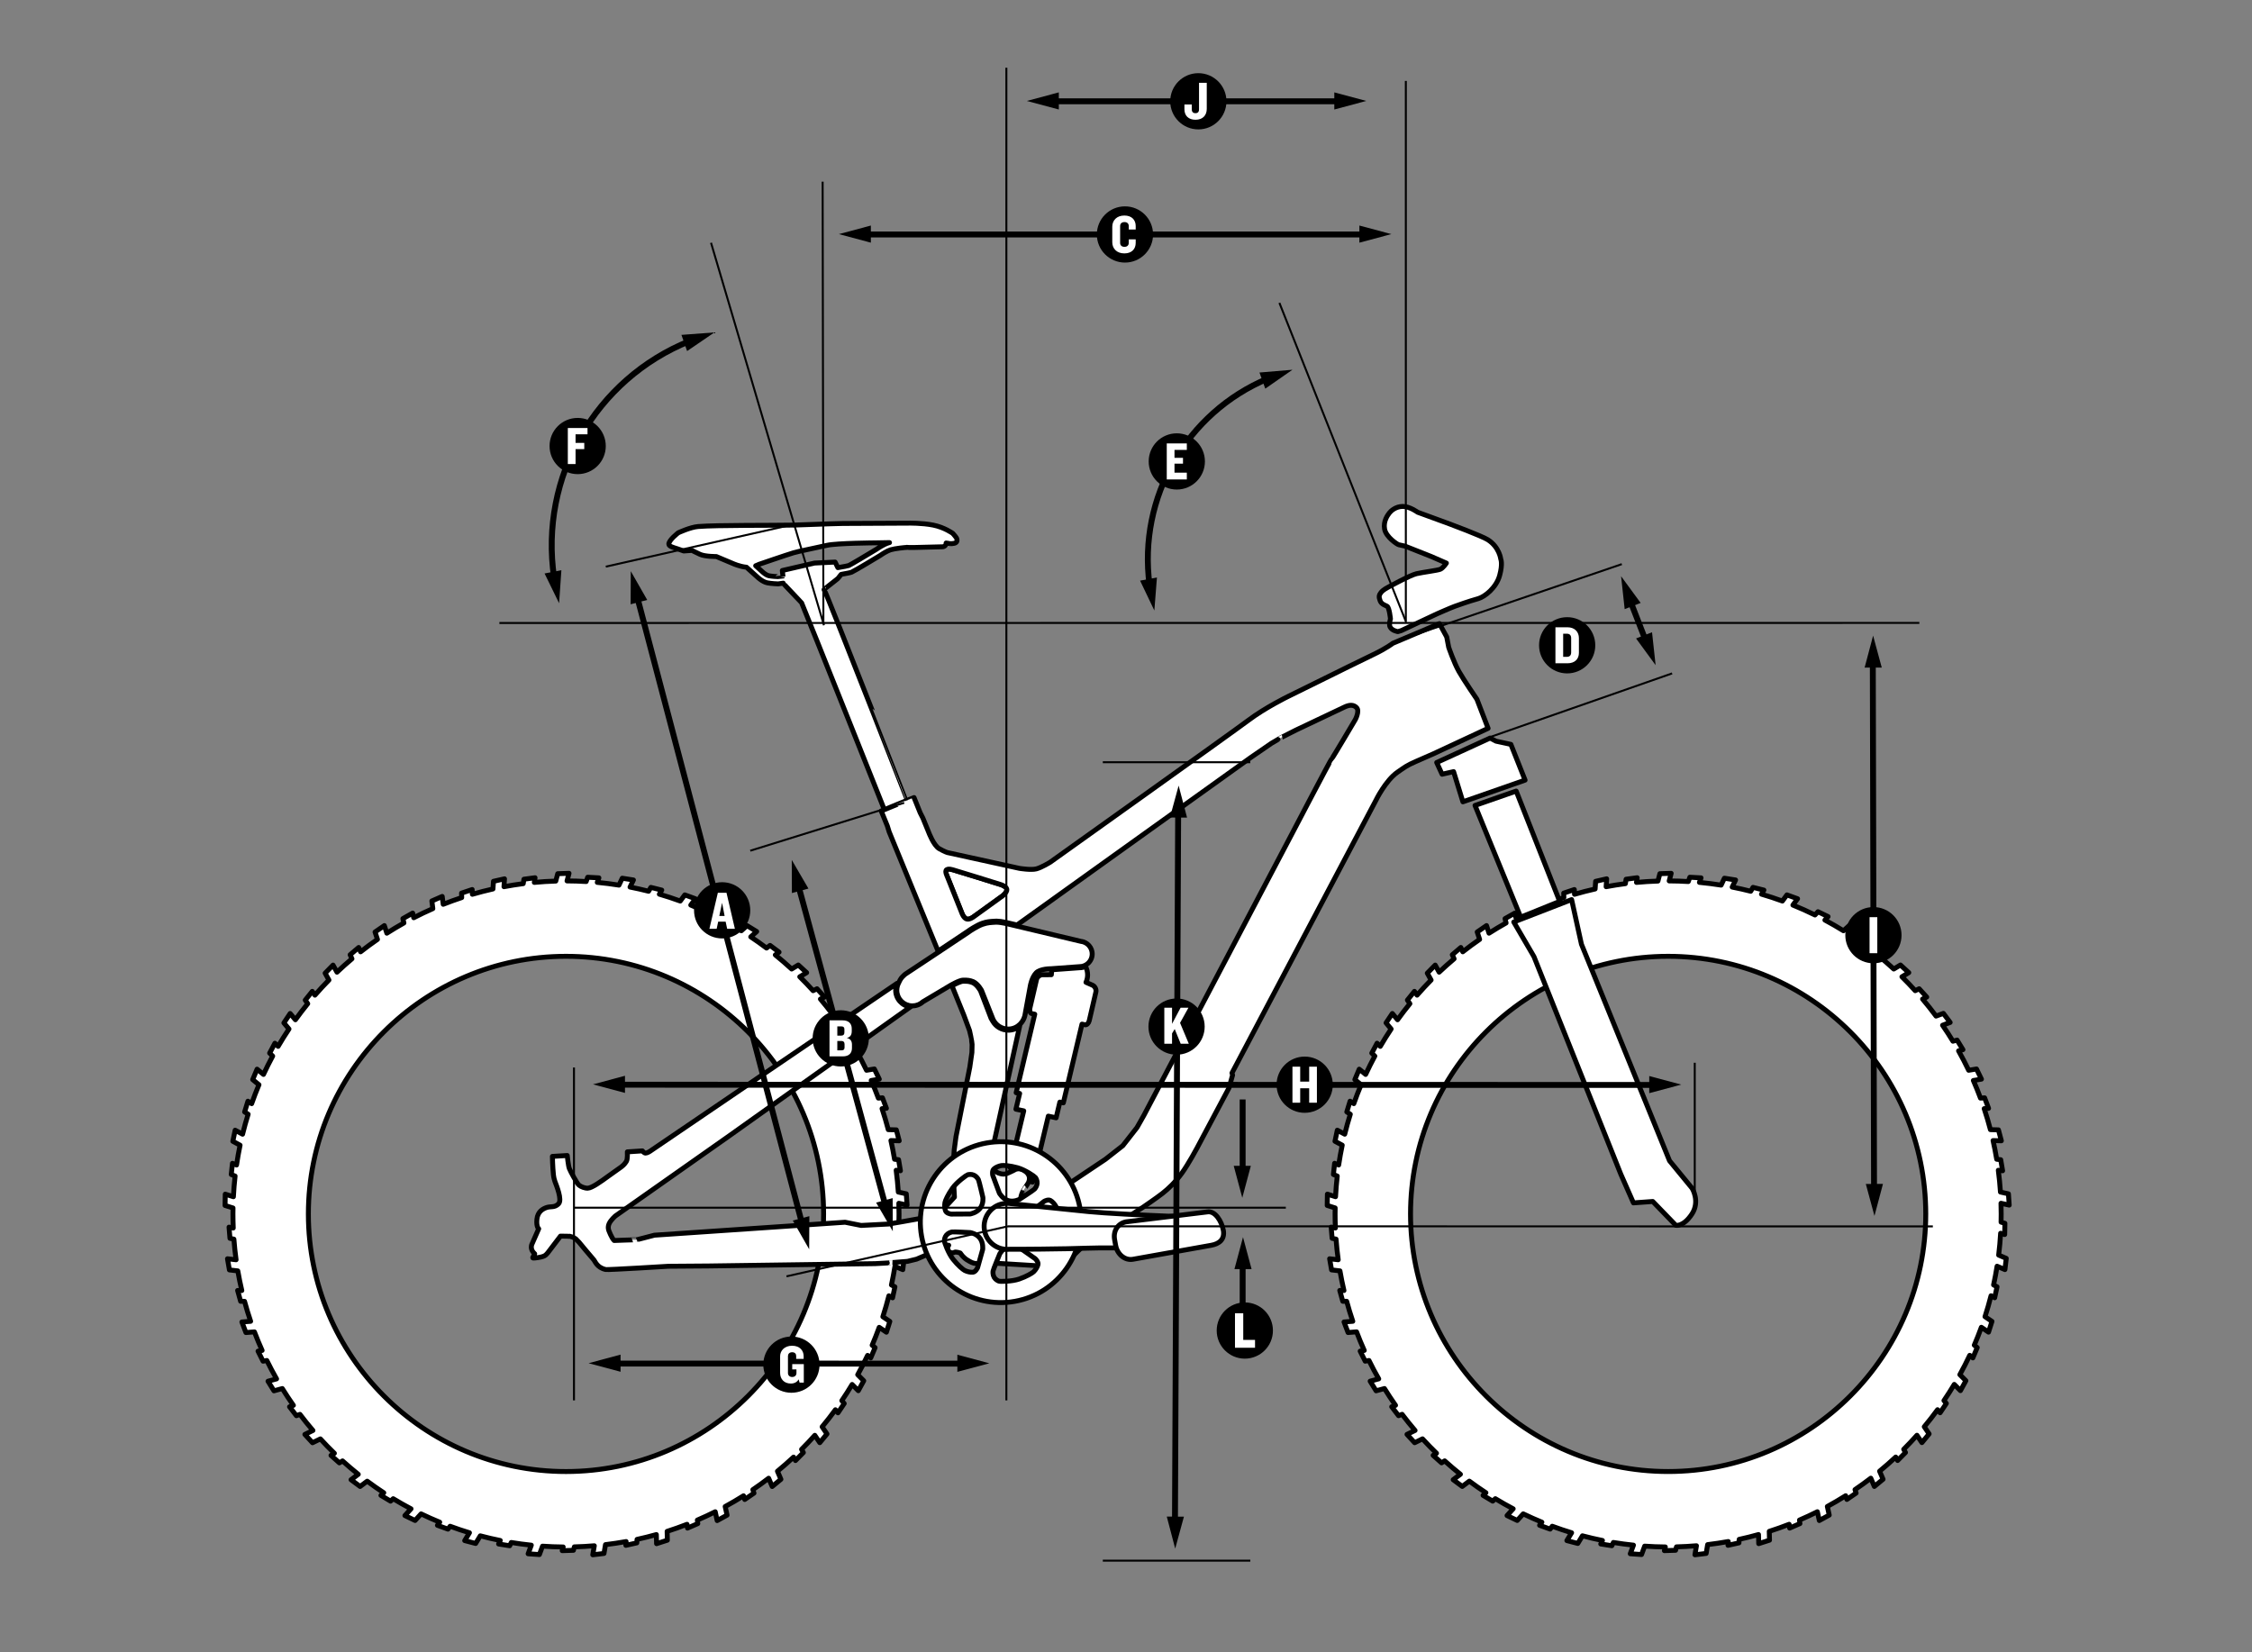 <?xml version="1.0" encoding="utf-8"?>
<!-- Generator: Adobe Illustrator 16.0.0, SVG Export Plug-In . SVG Version: 6.00 Build 0)  -->
<!DOCTYPE svg PUBLIC "-//W3C//DTD SVG 1.1//EN" "http://www.w3.org/Graphics/SVG/1.1/DTD/svg11.dtd">
<svg version="1.1" xmlns="http://www.w3.org/2000/svg" xmlns:xlink="http://www.w3.org/1999/xlink" x="0px" y="0px" width="458px"
	 height="336px" viewBox="0 0 458 336" enable-background="new 0 0 458 336" xml:space="preserve">
<rect x="0" y="0" width="458" height="336" fill="#808080" stroke="none"/>
<g id="Hilfslinien" display="none">
</g>
<g id="Headline">
</g>
<g id="Bike-Kontur">
	<g>
		<path fill="#FFFFFF" stroke="#000000" stroke-linejoin="round" stroke-miterlimit="10" d="M167.599,119.92
			c-0.089-0.049,3.001-2.349,2.893-2.369l0.58-0.732c1.144-0.199,1.938-0.36,2.139-0.454c0.777-0.359,5.305-3.097,5.818-3.407
			l0.044-0.028c0.328-0.235,1.339-0.887,2.042-1.109c0.847-0.266,3.094-0.507,3.413-0.491c-0.007-0.002-0.043-0.008-0.093-0.017
			c0.288,0.062,1.301,0.071,7.271-0.107c0.409-0.014,0.726-0.353,0.715-0.76l-0.004-0.007c0.427,0.062,0.756,0.114,0.729,0.119
			c-0.073,0.016,0.933,0.071,1.267-0.209c0.338-0.278,0.213-0.706,0.123-0.91c-0.091-0.204-0.765-0.959-0.765-0.959
			s-1.68-1.223-3.974-1.682c-2.295-0.459-5.014-0.401-5.014-0.401l-13.41,0.068c-3.396,0.066-7.989,0.287-9.929,0.328
			c-4.294,0.088-15.637-0.012-19.449,0.292c-1.607,0.128-4.05,1.274-4.05,1.274s-1.9,1.457-1.924,2.289
			c-0.014,0.483,0.998,0.715,1.765,0.97c0.549,0.184,1.263,0.444,1.263,0.444l1.707-0.117c0,0,0.578,0.342,1.624,0.804
			c1.044,0.467,3.305,0.442,3.305,0.442l3.4,1.431c0,0,1.348,0.61,2.677,0.735c0.018,0.002,0.034,0,0.052,0.002L154,117.33
			c0.105,0.1,1.07,1.012,2.048,1.207c0.846,0.171,2.1,0.208,2.153,0.211l0.06,0.001l0.062-0.008
			c0.298-0.043,0.622-0.087,0.968-0.137c0.017,0.137,3.66,3.865,3.734,3.997c0.277,0.512,19.265,48.188,19.265,48.188l4.797-1.506
			C187.086,169.284,167.916,120.085,167.599,119.92z M158.185,117.274c-0.251-0.008-1.217-0.051-1.845-0.181
			c-0.425-0.084-1.037-0.552-1.339-0.84l-1.316-1.188c0.394-0.143,0.653-0.283,0.653-0.283s5.795-1.988,7.011-2.345
			c1.206-0.354,3.984-0.88,6.836-1.527c2.01-0.454,9.927-0.503,9.927-0.503l2.795-0.051c-0.095,0.023-0.178,0.043-0.238,0.062
			c-0.999,0.316-2.235,1.163-2.424,1.294c-1.991,1.204-5.123,3.073-5.629,3.307c-0.211,0.075-1.03,0.229-2.219,0.427l-0.556-1.13
			l-4.185,0.201l-6.551,1.514l0.124,1.13C159.227,117.169,158.412,117.267,158.185,117.274z"/>
	</g>
	<path fill="#FFFFFF" stroke="#000000" stroke-linejoin="round" stroke-miterlimit="10" d="M182.726,250.822l0.825,0.262l0.047-2.28
		l-0.781-0.245c0.016-0.596,0.021-1.145,0.021-1.668c0-0.673-0.011-1.371-0.037-2.165l1.673,0.371l-0.158-2.293l-1.625-0.363
		c-0.096-1.472-0.241-2.962-0.433-4.431l0.868,0.102l-0.379-2.248l-0.821-0.096c-0.214-1.291-0.46-2.564-0.735-3.799l1.685,0.047
		l-0.59-2.221l-1.636-0.047c-0.371-1.424-0.797-2.854-1.266-4.267l0.891-0.067l-0.803-2.137l-0.839,0.061
		c-0.442-1.193-0.93-2.395-1.452-3.586l1.644-0.272l-1.004-2.069l-1.595,0.262c-0.642-1.342-1.329-2.669-2.052-3.951l0.891-0.239
		l-1.191-1.947l-0.847,0.228c-0.661-1.09-1.369-2.179-2.107-3.249l1.545-0.569l-1.378-1.844l-1.496,0.552
		c-0.879-1.187-1.797-2.351-2.738-3.461l0.844-0.411l-1.537-1.686l-0.8,0.389c-0.875-0.966-1.782-1.914-2.707-2.824l1.398-0.842
		l-1.699-1.556l-1.354,0.819c-1.074-0.989-2.188-1.951-3.32-2.867l0.763-0.568l-1.832-1.367l-0.716,0.538
		c-1.046-0.79-2.12-1.554-3.208-2.276l1.206-1.083l-1.963-1.206l-1.165,1.049c-1.226-0.762-2.49-1.492-3.771-2.174l0.644-0.707
		l-2.053-0.994l-0.609,0.665c-1.485-0.732-2.992-1.409-4.489-2.015l0.944-1.289l-2.16-0.782l-0.923,1.251
		c-1.407-0.514-2.834-0.984-4.25-1.395l0.489-0.83l-2.215-0.554l-0.463,0.786c-1.229-0.313-2.492-0.599-3.771-0.848l0.689-1.445
		l-2.274-0.357l-0.667,1.406c-1.454-0.233-2.935-0.422-4.411-0.559l0.328-0.922l-2.278-0.123l-0.311,0.873
		c-1.325-0.079-2.63-0.123-3.888-0.127l0.403-1.547l-2.3,0.077l-0.392,1.503c-1.455,0.041-2.92,0.133-4.365,0.27l0.146-0.95
		l-2.261,0.303l-0.14,0.9c-1.296,0.167-2.611,0.374-3.915,0.621l0.104-1.604l-2.244,0.507l-0.102,1.559
		c-1.402,0.314-2.811,0.676-4.19,1.08l-0.036-0.967l-2.163,0.727l0.032,0.913c-1.264,0.416-2.527,0.875-3.761,1.362l-0.203-1.599
		l-2.105,0.925l0.198,1.557c-1.305,0.568-2.607,1.188-3.884,1.848l-0.219-0.944l-1.986,1.124l0.205,0.889
		c-1.173,0.656-2.337,1.353-3.47,2.076l-0.506-1.547l-1.895,1.305l0.494,1.504c-1.159,0.799-2.312,1.646-3.43,2.523l-0.389-0.879
		l-1.74,1.479l0.369,0.827c-1.036,0.87-2.056,1.78-3.044,2.717l-0.8-1.443l-1.611,1.643l0.775,1.398
		c-0.971,0.985-1.928,2.017-2.85,3.074l-0.536-0.772l-1.43,1.78l0.502,0.726c-0.862,1.058-1.702,2.154-2.506,3.271l-1.065-1.277
		l-1.277,1.914l1.037,1.243c-0.767,1.146-1.508,2.328-2.208,3.531l-0.656-0.641l-1.07,2.013l0.618,0.604
		c-0.659,1.219-1.284,2.473-1.868,3.73l-1.305-1.066l-0.893,2.121l1.275,1.043c-0.534,1.264-1.031,2.556-1.484,3.849l-0.76-0.503
		l-0.667,2.184l0.712,0.471c-0.419,1.341-0.798,2.703-1.132,4.059l-1.511-0.814l-0.472,2.253l1.474,0.795
		c-0.278,1.326-0.52,2.681-0.718,4.03l-0.833-0.342l-0.241,2.269l0.779,0.322c-0.157,1.388-0.274,2.794-0.345,4.203l-1.658-0.522
		l-0.039,2.301l1.616,0.51c-0.008,0.403-0.012,0.811-0.012,1.219c0,0.947,0.021,1.908,0.06,2.857l-0.855-0.177l0.189,2.273
		l0.8,0.168c0.105,1.396,0.254,2.808,0.446,4.194l-1.75-0.203l0.393,2.267l1.708,0.198c0.229,1.328,0.501,2.666,0.812,3.993
		l-0.852-0.013l0.61,2.201l0.798,0.01c0.37,1.362,0.785,2.725,1.24,4.06l-1.778,0.139l0.816,2.149l1.736-0.133
		c0.481,1.269,1.004,2.535,1.561,3.772l-0.83,0.146l1.019,2.04l0.773-0.138c0.617,1.26,1.282,2.51,1.98,3.736l-1.744,0.475
		l1.209,1.955l1.702-0.464c0.714,1.155,1.468,2.3,2.251,3.413l-0.777,0.298l1.391,1.812l0.721-0.275
		c0.843,1.118,1.728,2.217,2.639,3.277l-1.639,0.804l1.554,1.694l1.6-0.782c0.92,1.003,1.877,1.985,2.848,2.926l-0.689,0.427
		l1.706,1.521l0.64-0.398c1.041,0.942,2.115,1.855,3.2,2.724l-1.47,1.105l1.846,1.371l1.438-1.078
		c1.097,0.816,2.228,1.609,3.373,2.358l-0.579,0.532l1.958,1.172l0.538-0.496c1.194,0.727,2.409,1.415,3.627,2.056l-1.247,1.372
		l2.072,1l1.218-1.342c1.241,0.602,2.511,1.165,3.792,1.689l-0.466,0.635l2.145,0.779l0.434-0.587
		c1.294,0.479,2.613,0.925,3.936,1.323l-0.967,1.594l2.226,0.584l0.941-1.553c1.335,0.354,2.697,0.674,4.067,0.947l-0.338,0.711
		l2.254,0.36l0.315-0.665c1.357,0.223,2.726,0.409,4.08,0.547l-0.646,1.751l2.294,0.157l0.631-1.705
		c1.394,0.099,2.801,0.151,4.203,0.164l-0.196,0.752l2.282-0.074l0.184-0.701c1.341-0.033,2.704-0.105,4.059-0.223l-0.311,1.836
		l2.282-0.272l0.303-1.794c1.403-0.166,2.808-0.377,4.196-0.627l-0.053,0.77l2.229-0.497l0.05-0.718
		c1.321-0.287,2.64-0.615,3.925-0.977l0.043,1.852l2.191-0.704l-0.043-1.801c1.349-0.431,2.705-0.913,4.043-1.433l0.096,0.771
		l2.094-0.912l-0.089-0.718c1.234-0.532,2.452-1.099,3.636-1.693l0.392,1.796l2.016-1.107l-0.383-1.752
		c1.263-0.687,2.513-1.422,3.729-2.186l0.245,0.753l1.882-1.292l-0.23-0.705c1.089-0.742,2.167-1.519,3.215-2.326l0.719,1.684
		l1.774-1.469l-0.703-1.639c1.129-0.93,2.227-1.895,3.275-2.871l0.388,0.698l1.604-1.624l-0.363-0.654
		c0.914-0.912,1.816-1.868,2.692-2.855l1.008,1.498l1.466-1.771l-0.985-1.458c0.941-1.132,1.847-2.292,2.7-3.464l0.52,0.625
		l1.271-1.898l-0.487-0.584c0.727-1.068,1.429-2.173,2.095-3.288l1.259,1.267l1.105-2.017l-1.227-1.232
		c0.713-1.293,1.387-2.61,2.008-3.928l0.634,0.522l0.892-2.102l-0.597-0.492c0.513-1.199,0.995-2.418,1.436-3.633l1.461,0.989
		l0.698-2.19l-1.419-0.96c0.453-1.396,0.864-2.822,1.226-4.251l0.749,0.407l0.476-2.233l-0.705-0.384
		c0.275-1.27,0.515-2.545,0.715-3.8l1.595,0.686l0.271-2.283l-1.546-0.666C182.505,253.798,182.642,252.309,182.726,250.822z
		 M167.5,246.891c0,28.888-23.502,52.394-52.392,52.394s-52.393-23.505-52.393-52.394c0-28.891,23.503-52.394,52.393-52.394
		S167.5,218,167.5,246.891z"/>
	<g>
		<path fill="#FFFFFF" stroke="#000000" stroke-linejoin="round" stroke-miterlimit="10" d="M203.579,179.925
			c0,0-9.269-2.898-9.728-3.004c-0.459-0.102-0.867-0.277-1.32-0.038c-0.455,0.241,0.116,1.375,0.116,1.375l3.013,7.549
			c0,0,0.328,0.881,0.904,1.091c0.583,0.211,1.395-0.403,1.395-0.403l5.967-4.307c0,0,0.911-0.714,0.839-1.309
			C204.688,180.288,203.579,179.925,203.579,179.925z"/>
		<g>
			<path fill="#FFFFFF" stroke="#000000" stroke-linejoin="round" stroke-miterlimit="10" d="M203.579,179.925
				c0,0-9.269-2.898-9.728-3.004c-0.459-0.102-0.867-0.277-1.32-0.038c-0.455,0.241,0.116,1.375,0.116,1.375l3.013,7.549
				c0,0,0.328,0.881,0.904,1.091c0.583,0.211,1.395-0.403,1.395-0.403l5.967-4.307c0,0,0.911-0.714,0.839-1.309
				C204.688,180.288,203.579,179.925,203.579,179.925z"/>
			<path fill="#FFFFFF" stroke="#000000" stroke-linejoin="round" stroke-miterlimit="10" d="M210.004,240.384
				c0.02-0.056,0.035-0.111,0.049-0.169c0.012-0.06,0.023-0.117,0.031-0.175l3.119-13.036l1.586,0.341l0.761-3.197l0.707,0.152
				l3.794-16.007c0,0,0.281,0.057,0.625,0.13c0.344,0.074,0.727-0.311,0.854-0.852l1.347-5.806c0.128-0.54-0.187-1.169-0.694-1.396
				l-1.318-0.581c0.201-0.447,0.322-0.943,0.328-1.468c0.01-0.641-0.145-1.243-0.425-1.772c-0.377,0.18-0.794,0.281-1.237,0.277
				c-0.348,0.021-4.768,0.342-5.562,0.405c-0.09,0.312-0.143,0.643-0.146,0.982c0,0.01,0,0.018,0,0.027l-1.775,0.005
				c-0.557,0.001-1.113,0.445-1.24,0.987l-1.349,5.803c-0.123,0.542,0.047,1.043,0.379,1.111c0.145,0.031,0.363,0.076,0.607,0.13
				l-3.781,15.963l0.709,0.151l-0.758,3.198l1.587,0.341l-2.773,11.592c0.23-0.105,0.404-0.19,0.468-0.223
				c0.168-0.105,0.647-0.356,1.315-0.332c0.662,0.023,1.303,0.301,1.906,0.825c0.74,0.647,1.051,1.488,0.869,2.366
				C209.871,240.724,210.004,240.384,210.004,240.384z"/>
			<g>
				<path fill="#FFFFFF" d="M205.021,209.294c-1.306-0.019-2.472-0.762-3.042-1.938l-2.368-5.953c-0.003,0-0.696-1.304-1.683-1.749
					c-0.712-0.285-1.114-0.314-1.92-0.314l-0.152,0c-0.568,0.003-1.932,0.695-2.659,1.13l-5.501,3.275
					c-0.587,0.537-1.345,0.832-2.14,0.832c-0.891-0.013-1.682-0.354-2.272-0.961c-0.591-0.607-0.909-1.408-0.896-2.255
					c0.006-0.448,0.105-0.879,0.292-1.282l0.094-0.203c0.151-0.331,0.38-0.832,0.758-1.217c0.381-0.383,0.548-0.51,0.591-0.54
					c3.484-2.305,12.568-8.323,12.904-8.573l0.034,0.046c0.692-0.692,2.748-1.595,2.773-1.604c0.925-0.322,1.553-0.358,2.28-0.399
					l0.339-0.021c0.062-0.004,0.126-0.006,0.194-0.006c0.977,0,2.565,0.411,2.632,0.428l14.569,3.471
					c1.266,0.108,2.298,1.254,2.279,2.596c-0.019,1.402-1.178,2.543-2.582,2.543l0,0c-0.259,0.01-5.477,0.39-5.71,0.415l0-0.004
					c-0.045,0.006-0.091,0.01-0.119,0.01c-1.405,0.028-2.493,0.333-2.984,0.833c-0.884,0.906-1.177,2.581-1.18,2.597l-1.018,5.542
					c-0.162,1.861-1.651,3.299-3.459,3.299C205.07,209.294,205.023,209.294,205.021,209.294z"/>
				<g>
					<path d="M202.646,188.062c0.924,0,2.506,0.412,2.506,0.412l14.579,3.474c1.076,0.097,1.91,1.006,1.895,2.103
						c-0.016,1.14-0.944,2.051-2.083,2.051c-0.009,0-0.018,0-0.027,0h0c-0.106,0-5.714,0.408-5.744,0.419
						c-0.035,0.012-2.389-0.046-3.399,0.985c-1.01,1.034-1.316,2.864-1.316,2.864l-1.017,5.534c-0.14,1.595-1.371,2.89-2.968,2.89
						c-0.015,0-0.029,0-0.044,0c-1.148-0.017-2.131-0.69-2.6-1.657l-2.354-5.919c0,0-0.766-1.489-1.941-2.02
						c-0.818-0.327-1.3-0.357-2.125-0.357c-0.05,0-0.101,0-0.154,0c-0.918,0.005-2.914,1.201-2.914,1.201l-5.546,3.302h-0.001
						c-0.478,0.455-1.126,0.733-1.836,0.733c-0.012,0-0.024,0-0.037,0c-1.474-0.021-2.654-1.234-2.631-2.708
						c0.006-0.388,0.094-0.752,0.246-1.08l0.025-0.054c0.139-0.289,0.355-0.844,0.73-1.226c0.377-0.38,0.521-0.481,0.521-0.481
						s12.928-8.555,12.926-8.59c0.002-0.037,1.664-1.134,2.66-1.478c0.994-0.346,1.605-0.336,2.488-0.394
						C202.536,188.064,202.59,188.062,202.646,188.062 M202.646,187.062c-0.079,0-0.154,0.002-0.226,0.007l-0.336,0.021
						c-0.732,0.042-1.425,0.082-2.417,0.427c-0.023,0.008-2.027,0.791-2.915,1.655l-0.021-0.028
						c-0.376,0.273-7.904,5.263-12.873,8.551c-0.104,0.073-0.297,0.226-0.679,0.611c-0.444,0.452-0.705,1.022-0.86,1.363
						l-0.062,0.134l-0.027,0.059c-0.22,0.475-0.334,0.975-0.342,1.493c-0.015,0.98,0.354,1.907,1.038,2.611
						c0.684,0.703,1.6,1.098,2.58,1.112c0.005,0,0.046,0,0.051,0c0.903,0,1.762-0.327,2.433-0.924l5.463-3.252
						c0.942-0.563,2.066-1.059,2.408-1.061h0.148c0.754,0,1.1,0.024,1.754,0.286c0.629,0.285,1.208,1.153,1.404,1.512l2.333,5.867
						c0.009,0.023,0.019,0.045,0.029,0.067c0.654,1.348,1.989,2.199,3.485,2.221c0.004,0,0.054,0,0.059,0
						c2.054,0,3.748-1.609,3.96-3.752l1.009-5.491c0.075-0.439,0.406-1.689,1.048-2.346c0.303-0.31,1.155-0.652,2.636-0.683
						c0.051-0.001,0.106-0.002,0.167-0.009c0.332-0.031,5.308-0.394,5.654-0.413c1.698-0.022,3.058-1.375,3.081-3.037
						c0.022-1.575-1.169-2.924-2.726-3.104l-14.516-3.458C205.23,187.462,203.669,187.062,202.646,187.062L202.646,187.062z"/>
				</g>
			</g>
			<path fill="#FFFFFF" stroke="#000000" stroke-linejoin="round" stroke-miterlimit="10" d="M300.368,142.215
				c0,0-2.642-3.852-3.659-5.653c-1.02-1.803-2.081-4.914-2.081-4.914l-0.404-2.11l-1.485-2.707l-9.468,4
				c0,0-1.305,1.022-3.895,2.258c-2.593,1.236-8.081,3.959-8.081,3.959l-9.388,4.627c0,0-4.579,2.239-7.989,4.799
				c-3.413,2.561-40.315,28.872-40.315,28.872s-1.767,1.1-2.853,1.374c-1.076,0.275-3.418-0.109-3.418-0.109l-14.668-3.219
				c0,0-0.467-0.127-1.629-0.772c-1.161-0.646-2.161-3.343-2.161-3.343l-1.183-2.893l-0.551-1.088c0,0-1.233-3.058-1.246-3.086
				c-0.007-0.027-6.676,2.727-6.676,2.727l1.246,3.048l0.365,1.187l9.949,24.269c3.175-2.106,5.853-3.89,6.108-4.068
				c0.092-0.083,0.203-0.156,0.324-0.234c0.211-0.138,0.461-0.294,0.709-0.445c0.514-0.306,1.25-0.714,1.84-0.916
				c0.959-0.333,1.602-0.369,2.348-0.412c0.107-0.004,0.215-0.011,0.33-0.017c0.082-0.007,0.172-0.009,0.268-0.009
				c0.977,0.015,2.479,0.396,2.621,0.436l1.512,0.352l2.671-1.915l44.842-32.132l4.226-2.907c0,0,1.605-0.923,1.557-0.927
				c-0.051-0.004,3.451-1.771,3.451-1.771s8.886-4.215,9.843-4.669c0.953-0.453,1.835-0.557,2.479,0.129
				c0.645,0.681-0.26,2.398-0.26,2.398s-4.697,7.953-4.834,8.028c-0.14,0.067-7.965,15.034-7.965,15.034l-30.219,57.468
				l-1.393,2.461l-2.886,3.688l-3.524,2.757c0,0-13.058,8.736-13.067,8.743c-0.012,0.008-2.099,1.458-3.504,0.587
				c-1.402-0.872-0.158-2.875-0.189-2.865c-0.033,0.013,0.922-1.43,0.922-1.43s1.03-1.337-0.325-2.47
				c-1.357-1.132-2.391-0.359-2.391-0.359s-0.428,0.234-0.984,0.474c-0.555,0.242-1.053,0.582-2.264,0.111
				c-1.213-0.471-1.334-2.305-1.334-2.338c0.004-0.035,0.056-1.978,0.056-1.978l5.522-25.072l0.102-0.465
				c-0.641,0.521-1.461,0.829-2.352,0.817c-1.289-0.021-2.451-0.701-3.1-1.801c0,0-0.307-0.5-0.365-0.618
				c-0.061-0.118-2.135-5.581-2.135-5.581c-0.107-0.189-0.734-1.273-1.568-1.658c-0.609-0.242-0.975-0.287-1.555-0.297
				c-0.129-0.001-0.268-0.001-0.434,0.001c-0.396,0-1.414,0.456-2.254,0.928l2.409,5.948l1.161,3.137c0,0,0.309,1.413,0.336,1.46
				c0.031,0.049,0.188,1.39,0.188,1.39l-0.039,1.627l-0.429,2.988l-2.806,14.108l-0.366,2.732l-0.235,3.573l0.177,4.05l0.105,1.957
				l-1.516,1.658l-1.458,1.128l-0.785,0.462c0,0-2.473,0.937-3.434,1.142c-0.959,0.205-6.175,1.084-6.175,1.084l-5.606,0.291
				l-3.268-0.653l-38.772,2.634c0,0-3.734,0.979-3.68,0.945c0.053-0.037-4.504,0.135-4.504,0.135c-0.524-0.481-1.1-2.056-1.1-2.056
				s-0.27-0.635,0.078-1.385c0.348-0.753,1.237-1.53,1.237-1.53l23.212-16.333l36.821-26.209c-1.705-0.199-3.023-1.668-2.999-3.421
				c0.004-0.272,0.039-0.537,0.107-0.799l0.164-0.565l-50.28,34.178c0,0-0.534,0.343-0.855,0.343
				c-0.319,0.002-0.652-0.449-0.652-0.449l-3.057,0.198c0,0,0.085,1.504-0.194,1.927c-0.279,0.418-0.426,0.653-1.046,1.143
				c-0.263,0.208-1.406,0.975-2.608,1.854c-1.574,1.152-3.353,2.424-4.2,2.462c-0.584,0.026-1.393-0.286-1.799-0.627
				c-0.408-0.343-1.736-2.801-1.954-3.373c-0.219-0.573-0.421-2.646-0.421-2.646l-3.021,0.182c0,0,0.037,2.136,0.203,3.676
				c0.069,0.666,0.22,1.179,0.313,1.426c0.304,0.819,1.516,3.721,0.736,4.537c-0.775,0.815-1.595,0.487-2.375,0.741
				c-0.744,0.239-1.871,0.811-2.025,2.393c-0.162,1.584,0.362,1.95,0.362,1.95s-1.353,3.095-1.432,3.257
				c-0.081,0.286-0.09,0.677,0.002,0.923c0.15,0.397,0.223,0.528,0.618,0.91c0.018,0.219-0.612,0.817-0.327,0.858
				c0.278,0.041,1.606-0.158,2.005-0.319c0.303-0.125,0.34-0.116,0.598-0.33l0.36-0.388l2.605-3.419l1.338,0.019
				c0,0,0.555,0.045,0.484,0.002c-0.07-0.041,0.7,0.193,0.7,0.193l0.569,0.326l0.699,0.718c0,0,2.605,3.161,2.935,3.495
				c0.33,0.335,0.646,1.642,2.482,2.04c0.449,0.097,12.711-0.662,12.711-0.662l8.24-0.062l33.841-0.473c0,0,2.958-0.155,2.899-0.163
				c-0.059-0.009,3.684-0.302,3.684-0.302l1.84-0.449l1.625-0.697l2.269-1.25l1.387-1.002l1.252,0.122h-0.002
				c-0.129,0.16-0.207,0.36-0.211,0.581c-0.008,0.524,0.412,0.957,0.936,0.965c0.182,0.003,0.35-0.047,0.492-0.132l0.164-0.04
				l0.475,0.066l0.49,0.141l0.431,0.569c0,0,0.502,0.521,0.771,0.704c0.27,0.178,1.051,0.683,1.582,0.802
				c0.527,0.123,1.711,0.115,1.711,0.115l3.104-0.094c0,0,8.496,0.524,8.576,0.513c0.08-0.011,2.91-1.018,2.91-1.018l2.592,0.209
				l3.415-3.296l12.019-7.776c0,0,2.862-1.948,4.04-2.875c1.18-0.93,2.58-2.233,3.931-4.107c1.35-1.875,3.046-5.042,3.046-5.042
				l6.539-12.298l0.724-2.6l-0.123-0.42l29.255-55.422c0,0,1.989-4.111,4.457-5.794c1.328-0.905,1.752-1.309,3.709-2.149
				c2.09-0.899,3.529-1.546,3.529-1.546l11.14-5.188L300.368,142.215z M203.925,182.188l-5.967,4.307c0,0-0.812,0.614-1.395,0.403
				c-0.576-0.21-0.904-1.091-0.904-1.091l-3.013-7.549c0,0-0.571-1.134-0.116-1.375c0.453-0.239,0.861-0.063,1.32,0.038
				c0.459,0.105,9.728,3.004,9.728,3.004s1.109,0.363,1.186,0.954C204.836,181.474,203.925,182.188,203.925,182.188z"/>
		</g>
	</g>
	<g>
		<path fill="#FFFFFF" stroke="#000000" stroke-linejoin="round" stroke-miterlimit="10" d="M292.27,124.834
			c0,0,2.768-1.222,3.577-1.513c0.807-0.287,2.713-0.984,4.793-1.57c1.333-0.379,3.665-2.218,4.347-4.699
			c0.658-2.41,0.236-3.316,0.236-3.316s-0.264-2.465-2.648-3.969c-1.17-0.752-7.787-3.216-7.787-3.216l-6.481-2.372
			c0,0-1.624-1.195-3.038-1.18c-1.411,0.013-2.382,0.893-2.718,1.334c-0.315,0.422-1.257,1.631-0.962,3.273
			c0.299,1.645,2.627,3.137,2.86,3.182c0.255,0.053,1.309,0.287,1.309,0.287l5.348,2.119l3.052,1.332c0,0-0.661,1.006-1.23,1.248
			c-0.572,0.244-3.51,0.6-4.848,0.906c-1.335,0.307-5.901,2.824-5.901,2.824s-0.874,0.434-1.313,0.986
			c-0.438,0.549-0.47,0.921-0.182,1.701c0.263,0.715,1.054,0.91,1.413,1.112c0.465,0.259,0.688,2.583,0.688,2.583
			s-0.349,1.068-0.09,1.604c0.386,0.803,1.602,0.973,1.602,0.973l0.718-0.221L292.27,124.834z"/>
	</g>
	<path fill="#FFFFFF" stroke="#000000" stroke-linejoin="round" stroke-miterlimit="10" d="M406.875,250.822l0.827,0.262l0.044-2.28
		l-0.779-0.245c0.015-0.596,0.021-1.143,0.021-1.668c0-0.673-0.013-1.371-0.037-2.165l1.671,0.369l-0.157-2.291l-1.624-0.363
		c-0.096-1.472-0.242-2.959-0.434-4.429l0.87,0.1l-0.38-2.248l-0.82-0.096c-0.214-1.291-0.463-2.564-0.739-3.797l1.688,0.045
		l-0.591-2.223l-1.636-0.045c-0.37-1.424-0.796-2.854-1.266-4.27l0.891-0.063l-0.802-2.136l-0.841,0.059
		c-0.442-1.193-0.929-2.395-1.45-3.586l1.644-0.272l-1.005-2.069l-1.593,0.262c-0.645-1.342-1.332-2.669-2.053-3.951l0.89-0.239
		l-1.192-1.947l-0.846,0.228c-0.662-1.09-1.368-2.179-2.106-3.248l1.543-0.572l-1.376-1.842l-1.496,0.552
		c-0.88-1.188-1.8-2.351-2.737-3.46l0.844-0.41l-1.539-1.688l-0.799,0.391c-0.872-0.968-1.783-1.918-2.706-2.826l1.396-0.846
		l-1.699-1.552l-1.354,0.819c-1.072-0.987-2.184-1.95-3.316-2.867l0.758-0.568l-1.829-1.367l-0.719,0.538
		c-1.044-0.788-2.118-1.552-3.206-2.278l1.204-1.083l-1.96-1.202l-1.165,1.045c-1.227-0.76-2.492-1.492-3.771-2.174l0.643-0.705
		l-2.053-0.994l-0.609,0.663c-1.485-0.729-2.992-1.406-4.492-2.013l0.948-1.291l-2.163-0.781l-0.921,1.252
		c-1.408-0.514-2.837-0.984-4.251-1.396l0.49-0.831l-2.217-0.554l-0.462,0.788c-1.229-0.314-2.492-0.597-3.77-0.846l0.686-1.448
		l-2.272-0.358l-0.665,1.406c-1.457-0.23-2.938-0.418-4.413-0.557l0.327-0.924l-2.276-0.123l-0.312,0.875
		c-1.324-0.079-2.627-0.121-3.887-0.127l0.403-1.545l-2.301,0.072l-0.393,1.504c-1.456,0.043-2.919,0.137-4.363,0.271l0.145-0.953
		l-2.261,0.307l-0.14,0.899c-1.298,0.166-2.609,0.375-3.914,0.62l0.104-1.604l-2.242,0.51l-0.103,1.558
		c-1.404,0.312-2.81,0.677-4.19,1.08l-0.036-0.966l-2.165,0.727l0.034,0.911c-1.265,0.417-2.527,0.876-3.763,1.363l-0.203-1.599
		l-2.108,0.925l0.201,1.557c-1.304,0.568-2.607,1.186-3.884,1.844l-0.218-0.939l-1.986,1.123l0.206,0.887
		c-1.173,0.658-2.336,1.352-3.47,2.076l-0.506-1.547l-1.895,1.305l0.493,1.506c-1.161,0.8-2.311,1.645-3.429,2.521l-0.392-0.877
		l-1.737,1.479l0.368,0.827c-1.035,0.872-2.056,1.78-3.044,2.716l-0.798-1.442l-1.612,1.643l0.777,1.398
		c-0.972,0.983-1.93,2.015-2.853,3.074l-0.535-0.772l-1.431,1.777l0.504,0.725c-0.863,1.062-1.703,2.158-2.508,3.275l-1.063-1.277
		l-1.278,1.912l1.037,1.243c-0.768,1.146-1.507,2.332-2.208,3.533l-0.657-0.644l-1.069,2.016l0.617,0.604
		c-0.656,1.219-1.283,2.471-1.866,3.73l-1.307-1.066l-0.893,2.12l1.276,1.043c-0.535,1.264-1.031,2.556-1.484,3.846l-0.76-0.501
		l-0.668,2.186l0.714,0.471c-0.421,1.339-0.801,2.699-1.134,4.057l-1.51-0.812l-0.472,2.253l1.474,0.793
		c-0.279,1.327-0.52,2.683-0.721,4.032l-0.83-0.344l-0.242,2.269l0.78,0.323c-0.158,1.386-0.273,2.797-0.348,4.202l-1.657-0.521
		l-0.037,2.299l1.616,0.508c-0.008,0.405-0.015,0.813-0.015,1.223c0,0.947,0.021,1.908,0.061,2.855l-0.854-0.178l0.188,2.275
		l0.801,0.165c0.104,1.401,0.255,2.809,0.444,4.198l-1.749-0.201l0.393,2.265l1.708,0.198c0.225,1.328,0.501,2.666,0.811,3.993
		l-0.852-0.013l0.612,2.201l0.799,0.01c0.367,1.362,0.784,2.723,1.239,4.06l-1.778,0.137l0.814,2.149l1.736-0.136
		c0.48,1.271,1.004,2.54,1.561,3.774l-0.829,0.148l1.02,2.04l0.772-0.138c0.616,1.26,1.281,2.51,1.98,3.734l-1.744,0.473
		l1.209,1.958l1.702-0.463c0.712,1.153,1.469,2.299,2.252,3.412l-0.776,0.297l1.389,1.813l0.722-0.277
		c0.84,1.115,1.726,2.217,2.638,3.279l-1.64,0.804l1.555,1.692l1.601-0.784c0.923,1.007,1.876,1.991,2.847,2.929l-0.688,0.428
		l1.705,1.521l0.641-0.4c1.04,0.942,2.114,1.857,3.202,2.726l-1.472,1.104l1.848,1.372l1.437-1.08
		c1.097,0.817,2.228,1.61,3.371,2.357l-0.578,0.535l1.958,1.172l0.539-0.496c1.193,0.726,2.41,1.415,3.627,2.058l-1.245,1.373
		l2.07,0.995l1.217-1.34c1.241,0.6,2.513,1.167,3.793,1.691l-0.465,0.633l2.145,0.777l0.432-0.585
		c1.292,0.478,2.614,0.925,3.936,1.325l-0.965,1.594l2.225,0.582l0.942-1.554c1.334,0.356,2.698,0.672,4.068,0.947l-0.343,0.712
		l2.255,0.358l0.318-0.663c1.355,0.225,2.726,0.408,4.08,0.547l-0.648,1.75l2.295,0.158l0.633-1.707
		c1.393,0.095,2.802,0.153,4.202,0.164l-0.195,0.752l2.28-0.074l0.183-0.697c1.342-0.035,2.706-0.109,4.059-0.225l-0.309,1.836
		l2.283-0.271l0.303-1.795c1.4-0.166,2.808-0.379,4.195-0.628l-0.054,0.771l2.229-0.497l0.047-0.72
		c1.325-0.285,2.641-0.613,3.929-0.976l0.044,1.851l2.189-0.702l-0.045-1.801c1.351-0.431,2.709-0.914,4.044-1.435l0.098,0.775
		l2.093-0.914l-0.091-0.72c1.234-0.53,2.454-1.099,3.639-1.693L370,309.25l2.018-1.106l-0.384-1.751
		c1.262-0.688,2.514-1.424,3.728-2.188l0.246,0.755l1.882-1.293l-0.23-0.704c1.088-0.74,2.166-1.521,3.215-2.324l0.72,1.682
		l1.772-1.469l-0.704-1.639c1.131-0.928,2.229-1.895,3.276-2.871l0.386,0.7l1.605-1.626l-0.363-0.654
		c0.913-0.912,1.815-1.866,2.692-2.854l1.009,1.496l1.465-1.773l-0.984-1.456c0.939-1.13,1.847-2.292,2.699-3.464l0.519,0.625
		l1.271-1.898l-0.486-0.584c0.726-1.068,1.429-2.173,2.096-3.288l1.259,1.267l1.105-2.017l-1.227-1.234
		c0.713-1.289,1.387-2.608,2.005-3.925l0.637,0.521l0.89-2.102l-0.597-0.49c0.516-1.201,0.998-2.42,1.438-3.635l1.458,0.987
		l0.7-2.188l-1.417-0.96c0.451-1.396,0.862-2.822,1.224-4.251l0.746,0.407l0.479-2.233l-0.704-0.384
		c0.274-1.271,0.515-2.545,0.712-3.8l1.596,0.686l0.271-2.283l-1.545-0.666C406.656,253.798,406.791,252.309,406.875,250.822z
		 M391.65,246.891c0,28.888-23.503,52.391-52.393,52.391s-52.392-23.503-52.392-52.391c0-28.891,23.502-52.394,52.392-52.394
		C368.147,194.496,391.65,218,391.65,246.891z"/>
	<g>
		<g>
			<polygon fill="#FFFFFF" stroke="#000000" stroke-linejoin="round" stroke-miterlimit="10" points="307.273,151.391 
				304.253,150.742 303.049,150.108 292.187,155.081 293.283,157.465 295.623,156.935 297.517,163.077 310.164,158.664 			"/>
		</g>
		<path fill="#FFFFFF" stroke="#000000" stroke-linejoin="round" stroke-miterlimit="10" d="M307.863,187.522l11.766-4.56
			l1.996,9.076l17.917,44.048l4.586,5.582c0,0,1.684,2.67-0.056,5.278c-1.739,2.607-3.252,2.26-3.252,2.26l-4.69-4.846l-3.929,0.286
			l-2.581-5.86l-17.651-44.222L307.863,187.522z"/>
		<g>
			<polygon fill="#FFFFFF" stroke="#000000" stroke-linejoin="round" stroke-miterlimit="10" points="308.355,160.891 
				299.98,163.813 309.272,186.537 317.2,183.332 			"/>
		</g>
	</g>
	<path fill="#FFFFFF" stroke="#000000" stroke-linejoin="round" stroke-miterlimit="10" d="M200.66,232.457
		c-8.88,1.585-14.817,10.098-13.233,18.979c1.585,8.879,10.097,14.819,18.978,13.231c8.88-1.582,14.815-10.095,13.233-18.976
		S209.54,230.875,200.66,232.457z M197.297,246.903c0,0-3.617,0.041-3.835,0.024c-0.214-0.012-0.969-0.194-1.154-0.64
		c-0.186-0.444-0.237-1.124-0.13-1.71c0.072-0.392,0.611-1.614,1.528-2.907c0.918-1.296,2.869-2.685,3.103-2.746
		c0.237-0.057,0.752-0.149,1.252,0.08c0.502,0.228,0.791,0.673,0.924,0.913c0.13,0.244,0.906,3.606,0.906,3.606
		s0.178,1.292-0.572,2.237C198.567,246.709,197.297,246.903,197.297,246.903z M199.852,254.121c0,0-0.96,3.485-1.032,3.688
		c-0.076,0.201-0.46,0.879-0.939,0.932c-0.479,0.058-1.146-0.085-1.679-0.35c-0.359-0.181-1.38-1.032-2.367-2.275
		c-0.993-1.242-1.783-3.498-1.774-3.741c0.004-0.244,0.06-0.764,0.42-1.183c0.359-0.416,0.866-0.57,1.135-0.63
		c0.268-0.062,3.715,0.126,3.715,0.126s1.29,0.188,1.991,1.173C200.024,252.845,199.852,254.121,199.852,254.121z M201.964,258.495
		c0.033-0.275,1.354-3.461,1.354-3.461s0.606-1.16,1.769-1.491c1.159-0.338,2.311,0.246,2.311,0.246s2.967,2.065,3.134,2.203
		c0.166,0.134,0.676,0.724,0.568,1.193c-0.104,0.47-0.46,1.053-0.888,1.469c-0.289,0.276-1.435,0.958-2.935,1.479
		c-1.499,0.52-3.89,0.519-4.121,0.43c-0.224-0.088-0.697-0.314-0.972-0.788C201.911,259.294,201.927,258.767,201.964,258.495z
		 M202.118,237.757c0.352-0.328,0.975-0.606,1.562-0.705c0.395-0.066,1.723,0.023,3.254,0.442c1.53,0.422,3.501,1.776,3.64,1.979
		c0.139,0.2,0.396,0.651,0.356,1.202c-0.046,0.549-0.361,0.972-0.546,1.181c-0.181,0.205-3.075,2.082-3.075,2.082
		s-1.154,0.609-2.302,0.23c-1.144-0.385-1.762-1.515-1.762-1.515s-1.277-3.386-1.337-3.593
		C201.85,238.856,201.762,238.084,202.118,237.757z M213.603,253.435c-0.534,0.129-1.037-0.037-1.292-0.146
		c-0.251-0.11-2.942-2.267-2.942-2.267s-0.938-0.909-0.936-2.115c0.001-1.209,0.883-2.148,0.883-2.148s2.813-2.275,2.994-2.396
		c0.176-0.12,0.887-0.447,1.305-0.214c0.419,0.234,0.878,0.737,1.158,1.268c0.188,0.354,0.521,1.643,0.6,3.23
		c0.081,1.579-0.59,3.881-0.738,4.072C214.486,252.914,214.138,253.305,213.603,253.435z"/>
	<path fill="#FFFFFF" stroke="#000000" stroke-linejoin="round" stroke-miterlimit="10" d="M239.384,247.422
		c-0.108-0.008-0.862-0.037-2.414-0.101c-4.603-0.183-12.307-0.575-15.576-0.904c-5.81-0.584-13.589-1.392-15.822-1.622
		c-0.188-0.029-0.364-0.047-0.531-0.057h-0.059c-0.294-0.009-0.593,0.01-0.879,0.053c-2.551,0.4-4.302,2.805-3.898,5.358
		c0.384,2.445,2.607,4.166,5.071,3.929l0.003-0.002c0.359,0.032,11.747-0.043,15.879-0.22c2.933-0.125,8.611-0.021,13.841,0.071
		c2.709,0.046,4.017,0.066,4.19,0.054c0.032-0.002,0.069-0.006,0.105-0.011c0,0,0,0,0.005,0c0.703-0.114,2.534-0.903,2.54-3.188
		C241.848,248.389,239.926,247.469,239.384,247.422z"/>
	<path fill="#FFFFFF" stroke="#000000" stroke-linejoin="round" stroke-miterlimit="10" d="M248.794,250.208
		c0.332,1.873-0.853,2.773-2.462,3.06l-15.931,2.848c-1.607,0.285-3.182-0.995-3.516-2.867l-0.203-1.128
		c-0.333-1.868,0.751-3.335,2.356-3.624l16.489-2.015c1.608-0.288,2.938,1.911,3.274,3.782L248.794,250.208z"/>
</g>
<g id="Linien__x7C__0_x2C_4">
	
		<line fill="none" stroke="#000000" stroke-width="0.4" stroke-miterlimit="10" x1="224.283" y1="317.41" x2="254.283" y2="317.41"/>
	
		<line fill="none" stroke="#000000" stroke-width="0.4" stroke-miterlimit="10" x1="152.585" y1="173.021" x2="183.893" y2="163.278"/>
	
		<line fill="none" stroke="#000000" stroke-width="0.4" stroke-miterlimit="10" x1="287.784" y1="129.089" x2="329.834" y2="114.736"/>
	
		<line fill="none" stroke="#000000" stroke-width="0.4" stroke-miterlimit="10" x1="302.997" y1="149.92" x2="340.066" y2="136.958"/>
	
		<line fill="none" stroke="#000000" stroke-width="0.4" stroke-miterlimit="10" x1="285.912" y1="126.274" x2="285.912" y2="16.459"/>
	
		<line fill="none" stroke="#000000" stroke-width="0.4" stroke-miterlimit="10" x1="167.459" y1="126.974" x2="167.304" y2="36.94"/>
	
		<line fill="none" stroke="#000000" stroke-width="0.4" stroke-miterlimit="10" x1="116.733" y1="217.109" x2="116.733" y2="284.815"/>
	
		<line fill="none" stroke="#000000" stroke-width="0.4" stroke-miterlimit="10" x1="144.605" y1="49.377" x2="167.568" y2="127.173"/>
	
		<line fill="none" stroke="#000000" stroke-width="0.4" stroke-miterlimit="10" x1="390.345" y1="126.69" x2="101.562" y2="126.705"/>
	
		<line fill="none" stroke="#000000" stroke-width="0.4" stroke-miterlimit="10" x1="260.197" y1="61.599" x2="285.984" y2="126.568"/>
	
		<line fill="none" stroke="#000000" stroke-width="0.4" stroke-miterlimit="10" x1="204.998" y1="249.41" x2="393.093" y2="249.428"/>
	<line fill="none" stroke="#000000" stroke-width="0.4" stroke-miterlimit="10" x1="204.67" y1="284.815" x2="204.67" y2="13.774"/>
	
		<line fill="none" stroke="#000000" stroke-width="0.4" stroke-miterlimit="10" x1="344.67" y1="243.225" x2="344.67" y2="216.145"/>
	
		<line fill="none" stroke="#000000" stroke-width="0.4" stroke-miterlimit="10" x1="116.733" y1="245.625" x2="261.506" y2="245.625"/>
	
		<line fill="none" stroke="#000000" stroke-width="0.4" stroke-miterlimit="10" x1="224.283" y1="155.024" x2="254.283" y2="155.024"/>
	
		<line fill="none" stroke="#000000" stroke-width="0.4" stroke-miterlimit="10" x1="159.955" y1="259.588" x2="204.998" y2="249.403"/>
	
		<line fill="none" stroke="#000000" stroke-width="0.4" stroke-miterlimit="10" x1="123.201" y1="115.244" x2="161.36" y2="106.65"/>
</g>
<g id="Pfeile__x7C__1_x2C_2">
	<g>
		<g>
			
				<line fill="none" stroke="#000000" stroke-width="1.2" stroke-miterlimit="10" x1="162.351" y1="180.048" x2="180.104" y2="245.299"/>
			<g>
				<polygon points="161.052,181.633 161.024,174.899 164.416,180.718 				"/>
			</g>
			<g>
				<polygon points="178.181,244.59 181.569,250.409 181.545,243.675 				"/>
			</g>
		</g>
	</g>
	<g>
		<g>
			<path fill="none" stroke="#000000" stroke-width="1.2" stroke-miterlimit="10" d="M112.688,117.466
				c-3.036-20.448,8.407-40.398,27.591-48.103"/>
			<g>
				<polygon points="114.172,115.968 113.707,122.686 110.75,116.635 				"/>
			</g>
			<g>
				<polygon points="139.739,71.399 145.302,67.606 138.586,68.108 				"/>
			</g>
		</g>
	</g>
	<g>
		<g>
			
				<line fill="none" stroke="#000000" stroke-width="1.2" stroke-miterlimit="10" x1="175.922" y1="47.687" x2="277.653" y2="47.687"/>
			<g>
				<polygon points="177.112,49.356 170.607,47.614 177.112,45.87 				"/>
			</g>
			<g>
				<polygon points="276.463,49.356 282.968,47.614 276.463,45.87 				"/>
			</g>
		</g>
	</g>
	<g>
		<g>
			
				<line fill="none" stroke="#000000" stroke-width="1.2" stroke-miterlimit="10" x1="331.544" y1="122.175" x2="334.719" y2="130.354"/>
			<g>
				<polygon points="330.417,123.888 329.688,117.194 333.667,122.626 				"/>
			</g>
			<g>
				<polygon points="332.733,129.851 336.71,135.284 335.983,128.589 				"/>
			</g>
		</g>
	</g>
	<g>
		<g>
			
				<line fill="none" stroke="#000000" stroke-width="1.2" stroke-miterlimit="10" x1="125.917" y1="220.612" x2="336.602" y2="220.661"/>
			<g>
				<polygon points="127.105,222.282 120.601,220.538 127.106,218.796 				"/>
			</g>
			<g>
				<polygon points="335.413,222.331 341.917,220.591 335.414,218.845 				"/>
			</g>
		</g>
	</g>
	<g>
		<g>
			<path fill="none" stroke="#000000" stroke-width="1.2" stroke-miterlimit="10" d="M233.787,118.94
				c-2.369-17.775,7.521-35.017,24.059-41.945"/>
			<g>
				<polygon points="235.292,117.456 234.766,124.169 231.864,118.093 				"/>
			</g>
			<g>
				<polygon points="257.326,79.043 262.856,75.2 256.145,75.763 				"/>
			</g>
		</g>
	</g>
	<g>
		<g>
			
				<line fill="none" stroke="#000000" stroke-width="1.2" stroke-miterlimit="10" x1="380.883" y1="134.59" x2="381.133" y2="241.981"/>
			<g>
				<polygon points="379.216,135.782 380.943,129.274 382.703,135.774 				"/>
			</g>
			<g>
				<polygon points="379.46,240.796 381.218,247.296 382.947,240.787 				"/>
			</g>
		</g>
	</g>
	<g>
		<g>
			
				<line fill="none" stroke="#000000" stroke-width="1.2" stroke-miterlimit="10" x1="252.724" y1="256.926" x2="252.724" y2="271.61"/>
			<g>
				<polygon points="251.054,258.114 252.796,251.61 254.541,258.114 				"/>
			</g>
		</g>
	</g>
	<g>
		<g>
			
				<line fill="none" stroke="#000000" stroke-width="1.2" stroke-miterlimit="10" x1="239.608" y1="165.093" x2="238.958" y2="309.645"/>
			<g>
				<polygon points="237.932,166.274 239.704,159.778 241.418,166.29 				"/>
			</g>
			<g>
				<polygon points="237.293,308.448 239.006,314.96 240.78,308.464 				"/>
			</g>
		</g>
	</g>
	<g>
		<g>
			
				<line fill="none" stroke="#000000" stroke-width="1.2" stroke-miterlimit="10" x1="252.722" y1="238.295" x2="252.722" y2="223.61"/>
			<g>
				<polygon points="254.392,237.106 252.65,243.61 250.906,237.106 				"/>
			</g>
		</g>
	</g>
	<g>
		<g>
			
				<line fill="none" stroke="#000000" stroke-width="1.2" stroke-miterlimit="10" x1="125.018" y1="277.324" x2="195.892" y2="277.342"/>
			<g>
				<polygon points="126.206,278.994 119.702,277.25 126.207,275.508 				"/>
			</g>
			<g>
				<polygon points="194.703,279.012 201.208,277.271 194.704,275.525 				"/>
			</g>
		</g>
	</g>
	<g>
		<g>
			
				<line fill="none" stroke="#000000" stroke-width="1.2" stroke-miterlimit="10" x1="129.567" y1="121.327" x2="163.147" y2="248.959"/>
			<g>
				<polygon points="128.255,122.902 128.284,116.168 131.626,122.015 				"/>
			</g>
			<g>
				<polygon points="161.23,248.234 164.569,254.082 164.602,247.348 				"/>
			</g>
		</g>
	</g>
	<circle cx="253.164" cy="270.608" r="5.718"/>
	<g>
		<path fill="#FFFFFF" d="M255.241,274.11h-4.077v-7.019h1.681v5.423h2.396V274.11z"/>
	</g>
</g>
<g id="Legende">
	<g>
		<circle cx="170.986" cy="211.186" r="5.718"/>
		<g>
			<path fill="#FFFFFF" d="M171.42,214.85h-2.719v-7.328h2.686c1.188,0,1.838,0.64,1.838,1.684v0.527
				c0,0.694-0.275,1.232-1.023,1.365c0.781,0.164,1.066,0.682,1.066,1.364v0.704C173.268,214.223,172.608,214.85,171.42,214.85z
				 M171.729,209.348c0-0.363-0.154-0.594-0.562-0.594h-0.879v1.872h0.812c0.408,0,0.628-0.209,0.628-0.639V209.348z
				 M171.76,212.363c0-0.43-0.219-0.65-0.627-0.65h-0.846v1.904h0.912c0.408,0,0.561-0.221,0.561-0.584V212.363z"/>
		</g>
	</g>
	<g>
		<g>
			<circle cx="146.867" cy="185.144" r="5.718"/>
		</g>
		<g>
			<path fill="#FFFFFF" d="M147.886,188.905l-0.309-1.452h-1.518l-0.309,1.452h-1.475l1.717-7.327h1.76l1.705,7.327H147.886z
				 M146.851,183.613l-0.561,2.674h1.078L146.851,183.613z"/>
		</g>
	</g>
	<g>
		<circle cx="228.788" cy="47.687" r="5.718"/>
		<g>
			<path fill="#FFFFFF" d="M228.662,51.537c-1.551,0-2.453-1.002-2.453-2.266v-3.17c0-1.266,0.902-2.266,2.453-2.266
				c1.529,0,2.311,0.912,2.311,2.135v0.715h-1.408v-0.682c0-0.508-0.297-0.838-0.881-0.838c-0.582,0-0.879,0.342-0.879,0.814v3.422
				c0,0.463,0.297,0.803,0.879,0.803c0.584,0,0.881-0.33,0.881-0.836v-0.682h1.408v0.715
				C230.972,50.623,230.191,51.537,228.662,51.537z"/>
		</g>
	</g>
	<g>
		<circle cx="318.722" cy="131.24" r="5.718"/>
		<g>
			<path fill="#FFFFFF" d="M318.777,134.902h-2.442v-7.326h2.442c1.519,0,2.333,0.979,2.333,2.199v3.017
				C321.11,134.023,320.295,134.902,318.777,134.902z M319.535,129.809c0-0.582-0.274-0.924-0.878-0.924h-0.749v4.709h0.749
				c0.604,0,0.878-0.342,0.878-0.924V129.809z"/>
		</g>
	</g>
	<g>
		<g>
			<circle cx="239.331" cy="93.847" r="5.718"/>
		</g>
		<g>
			<path fill="#FFFFFF" d="M237.29,97.511v-7.328h4.082v1.321h-2.509v1.606h1.728v1.188h-1.728v1.838h2.509v1.375H237.29z"/>
		</g>
	</g>
	<g>
		<circle cx="117.483" cy="90.715" r="5.717"/>
		<g>
			<path fill="#FFFFFF" d="M117.054,88.328v1.748h1.771v1.266h-1.771v3.037h-1.572v-7.328h4.004v1.277H117.054z"/>
		</g>
	</g>
	<g>
		<g>
			<circle cx="160.955" cy="277.545" r="5.718"/>
		</g>
		<g>
			<path fill="#FFFFFF" d="M162.616,281.203l-0.197-0.67c-0.286,0.549-0.881,0.857-1.573,0.857c-1.452,0-2.189-1.002-2.189-2.135
				v-3.432c0-1.09,0.869-2.123,2.431-2.123c1.562,0,2.355,0.979,2.355,2.123v0.549h-1.519v-0.594c0-0.406-0.242-0.758-0.825-0.758
				c-0.572,0-0.848,0.373-0.848,0.781v3.477c0,0.395,0.297,0.779,0.858,0.779c0.583,0,0.869-0.385,0.869-0.779v-0.76h-0.858v-1.078
				h2.354v3.762H162.616z"/>
		</g>
	</g>
	<circle cx="265.34" cy="220.61" r="5.718"/>
	<g>
		<path fill="#FFFFFF" d="M266.253,224.274v-2.938h-1.826v2.938h-1.575v-7.328h1.575v3.037h1.826v-3.037h1.572v7.328H266.253z"/>
	</g>
	<g>
		<circle cx="381.008" cy="190.199" r="5.718"/>
	</g>
	<g>
		<path fill="#FFFFFF" d="M380.222,193.863v-7.326h1.574v7.326H380.222z"/>
	</g>
	<g>
		<g>
			
				<line fill="none" stroke="#000000" stroke-width="1.2" stroke-miterlimit="10" x1="214.15" y1="20.601" x2="272.553" y2="20.601"/>
			<g>
				<polygon points="215.339,22.271 208.835,20.529 215.339,18.785 				"/>
			</g>
			<g>
				<polygon points="271.364,22.271 277.868,20.529 271.364,18.785 				"/>
			</g>
		</g>
	</g>
	<g>
		<circle cx="243.712" cy="20.6" r="5.718"/>
	</g>
	<g>
		<path fill="#FFFFFF" d="M243.137,24.358c-1.43,0-2.256-0.836-2.256-2.135v-0.967h1.496v0.978c0,0.539,0.287,0.792,0.748,0.792
			c0.463,0,0.727-0.253,0.727-0.792v-5.391h1.573v5.292C245.425,23.444,244.621,24.358,243.137,24.358z"/>
	</g>
	<g>
		<circle cx="239.283" cy="208.793" r="5.718"/>
	</g>
	<g>
		<path fill="#FFFFFF" d="M240.125,212.282l-1.221-2.993l-0.54,0.892v2.102h-1.572v-7.327h1.572v3.278l1.738-3.278h1.596
			l-1.705,3.08l1.782,4.248H240.125z"/>
	</g>
</g>
</svg>
